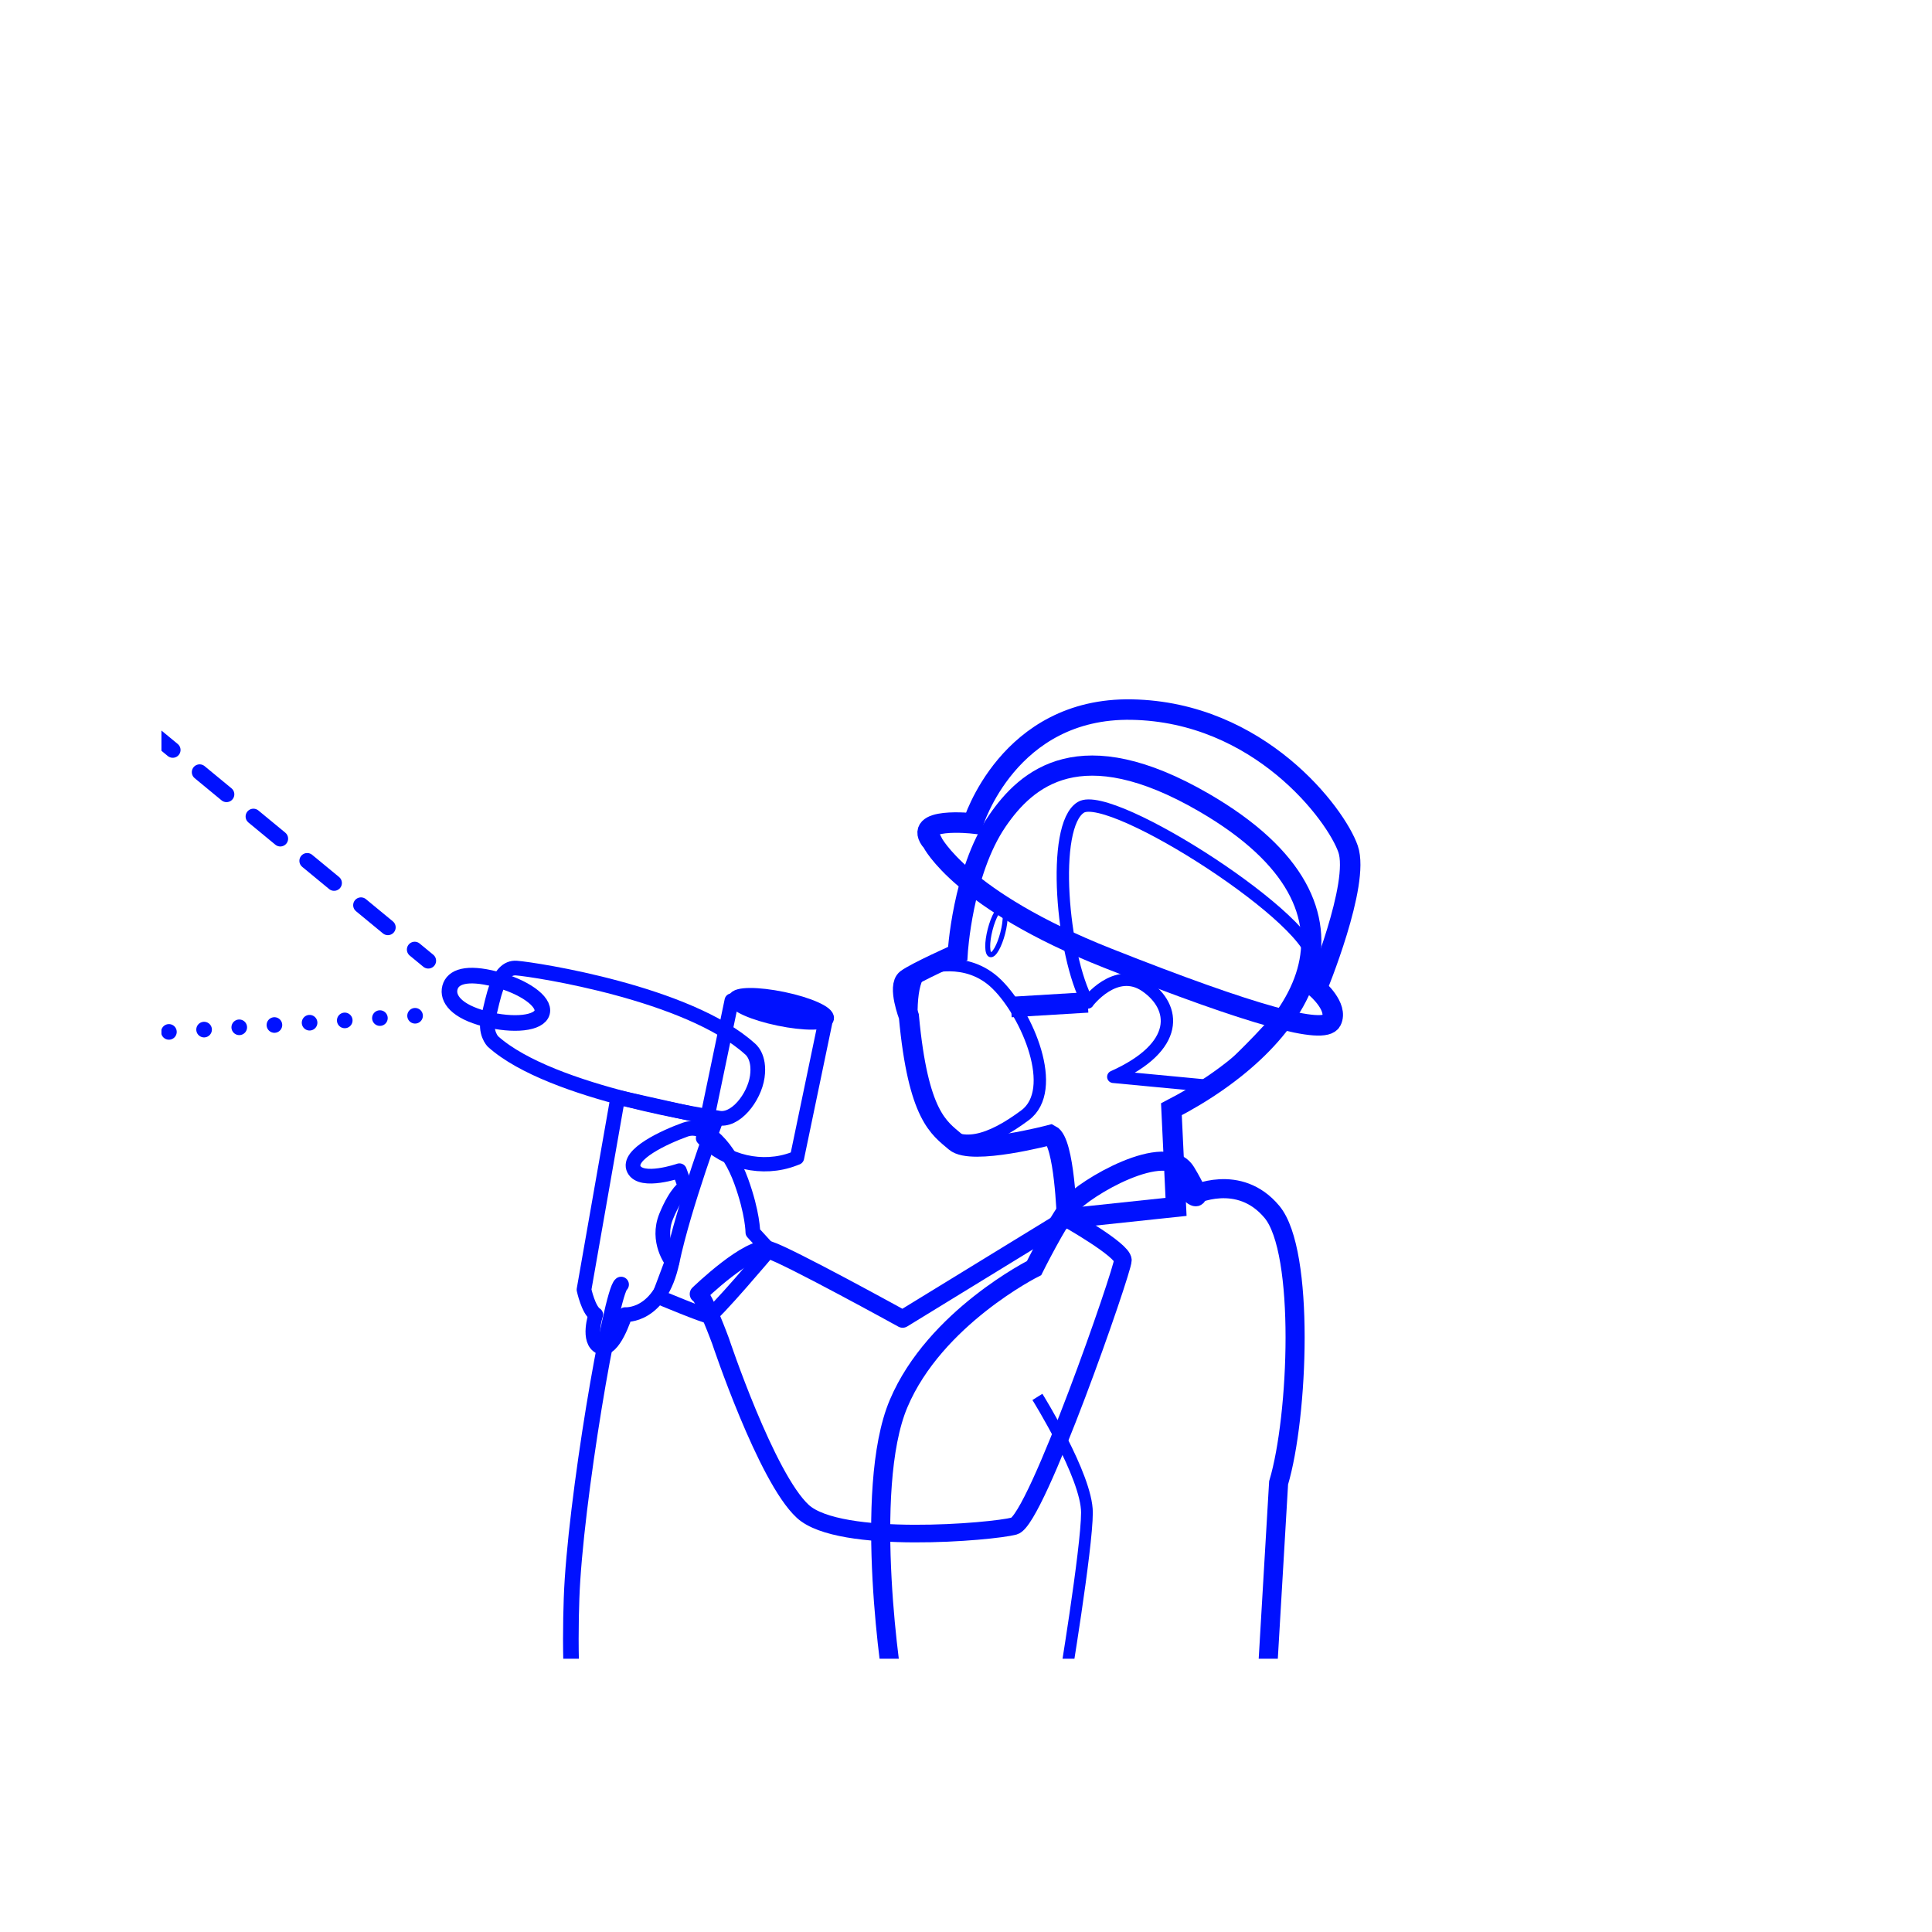<?xml version="1.0" encoding="UTF-8"?>
<svg id="_レイヤー_2" data-name="レイヤー 2" xmlns="http://www.w3.org/2000/svg" width="250" height="250" xmlns:xlink="http://www.w3.org/1999/xlink" viewBox="0 0 250 250">
  <defs>
    <clipPath id="clippath">
      <rect x="20.89" y="35.36" width="208.21" height="179.28" style="fill: none; stroke-width: 0px;"/>
    </clipPath>
  </defs>
  <g id="_レイヤー_6" data-name="レイヤー 6">
    <g>
      <g style="clip-path: url(#clippath);">
        <g>
          <path d="M90.39,167.45c.76.38,2.85,6.08,2.85,6.08,0,0,5.89,17.67,10.64,22.04,4.75,4.37,24.51,2.66,27.36,1.9,2.85-.76,14.06-33.07,14.06-34.4s-7.26-5.42-7.26-5.42l-21.24,13.02s-14.82-8.17-17.29-8.93c-2.47-.76-9.12,5.7-9.12,5.7Z" style="fill: none; stroke: #01f; stroke-linecap: round; stroke-linejoin: round; stroke-width: 2.28px;"/>
          <path d="M70.15,131.01c-.37,1.42-3.67,1.79-7.38.83-3.71-.96-4.92-2.62-4.55-4.04.37-1.42,2.17-2.06,5.88-1.1,3.71.96,6.42,2.89,6.05,4.31Z" style="fill: none; stroke: #01f; stroke-linecap: round; stroke-linejoin: round; stroke-width: 2.02px;"/>
          <g>
            <line x1="55.42" y1="124.32" x2="53.66" y2="122.87" style="fill: none; stroke: #01f; stroke-linecap: round; stroke-linejoin: round; stroke-width: 2.02px;"/>
            <line x1="50.19" y1="120" x2="10.18" y2="87.01" style="fill: none; stroke: #01f; stroke-dasharray: 0 0 4.51 4.51; stroke-linecap: round; stroke-linejoin: round; stroke-width: 2.02px;"/>
            <line x1="8.44" y1="85.58" x2="6.68" y2="84.13" style="fill: none; stroke: #01f; stroke-linecap: round; stroke-linejoin: round; stroke-width: 2.02px;"/>
          </g>
          <path d="M53.71,131.44s-64.42,4.28-63.57,3.99" style="fill: none; stroke: #01f; stroke-dasharray: 0 4.56; stroke-linecap: round; stroke-linejoin: round; stroke-width: 2.02px;"/>
          <path d="M92.86,144.65s-21.47-3.04-29.07-9.88c0,0-1.14-1.14-.57-3.23.57-2.09,1.14-6.46,3.61-6.27,2.47.19,22.23,3.23,30.21,10.45,0,0,1.33.95.95,3.61-.38,2.66-2.85,5.89-5.13,5.32Z" style="fill: none; stroke: #01f; stroke-linecap: round; stroke-linejoin: round; stroke-width: 1.9px;"/>
          <path d="M86.48,256.44s-5.65,37.2,5.65,34.63c11.29-2.57,8.06-38.05,2.42-40.62-5.65-2.57-8.87,23.52-4.84,33.35,4.03,9.83,15.73,3.42,14.52-15.82-1.21-19.24-10.89-26.51-14.92-24.37" style="fill: none; stroke: #01f; stroke-linecap: round; stroke-linejoin: round; stroke-width: 1.96px;"/>
          <path d="M80.37,166.22c-1.28.86-5.99,28.22-6.41,40.62-.43,12.4,0,38.91,15.82,44.89" style="fill: none; stroke: #01f; stroke-linecap: round; stroke-linejoin: round; stroke-width: 2.02px;"/>
          <path d="M103.13,149.81l-.42.16c-4.01,1.53-8.82.42-11.74-2.69h0l3.71-17.81,12.16,2.53-3.71,17.81Z" style="fill: none; stroke: #01f; stroke-linecap: round; stroke-linejoin: round; stroke-width: 1.85px;"/>
          <path d="M107,131.78c-.15.71-2.93.72-6.21.04-3.28-.68-5.82-1.81-5.68-2.52.15-.71,2.93-.72,6.21-.04,3.28.68,5.82,1.81,5.68,2.52Z" style="fill: none; stroke: #01f; stroke-linecap: round; stroke-linejoin: round; stroke-width: 1.83px;"/>
          <path d="M79.94,141.99l-4.37,24.89s.57,2.66,1.52,3.23c0,0-1.14,3.42.57,4.18,1.71.76,3.23-4.18,3.23-4.18,0,0,4.56.38,6.08-6.84,1.52-7.22,5.7-18.43,5.7-18.43l-12.73-2.85Z" style="fill: none; stroke: #01f; stroke-linecap: round; stroke-linejoin: round; stroke-width: 1.9px;"/>
          <path d="M138.05,157.67s-.3-9.92-2.1-10.82c0,0-10.22,2.71-12.33.9-2.1-1.8-4.81-3.31-6.01-16.23,0,0-1.5-3.91-.3-4.81,1.2-.9,6.61-3.31,6.61-3.31,0,0,.6-10.52,5.11-17.14,3.84-5.63,10.82-11.65,26.76-2.41,24.35,14.13,12.63,30.97-4.21,39.69l.6,12.63-14.13,1.5Z" style="fill: none; stroke: #01f; stroke-miterlimit: 10; stroke-width: 2.61px;"/>
          <path d="M119.8,125.33s5.25-1.86,9.2,2.04c3.95,3.89,8.08,13.65,3.63,16.95-4.45,3.31-8.47,4.69-11.25,1.44-2.79-3.26-5.28-19.29-1.58-20.43Z" style="fill: none; stroke: #01f; stroke-miterlimit: 10; stroke-width: 1.6px;"/>
          <path d="M140.75,129.71s3.61-4.81,7.52-2.1c3.91,2.71,4.51,7.82-4.21,11.73l12.63,1.2s12.33-10.82,13.23-15.93c.9-5.11-26.16-22.55-30.06-20.14-3.91,2.41-2.41,19.24.9,25.25Z" style="fill: none; stroke: #01f; stroke-linecap: round; stroke-linejoin: round; stroke-width: 1.6px;"/>
          <path d="M120.63,108.96s3.73,7.52,22.71,15.03c18.98,7.52,28,9.92,28.93,8.12.93-1.8-1.87-4.21-1.87-4.21,0,0,5.6-13.53,4.04-18.04-1.56-4.51-11.51-17.74-28-18.04-15.99-.29-20.53,14.73-20.53,14.73,0,0-8.09-.9-5.29,2.41Z" style="fill: none; stroke: #01f; stroke-miterlimit: 10; stroke-width: 2.65px;"/>
          <line x1="130.83" y1="130.31" x2="140.75" y2="129.71" style="fill: none; stroke: #01f; stroke-miterlimit: 10; stroke-width: 2.65px;"/>
          <path d="M129.76,120.72c-.43,1.68-1.14,2.94-1.6,2.82-.45-.12-.47-1.57-.04-3.24.43-1.68,1.14-2.94,1.6-2.82s.47,1.57.04,3.24Z" style="fill: none; stroke: #01f; stroke-miterlimit: 10; stroke-width: .64px;"/>
          <path d="M100.46,245.18l-1.14-.29-3.71,1.43s-3.42-4.28-6.84-5.13c-3.42-.86-10.3-2.03-5.7,2.57.86.86,3.99,1.14,3.99,2.85s.57,3.14.57,3.14c0,0-11.97,1.14-9.69,3.14,2.28,2,4.85,4.28,4.85,4.28,0,0-2.28,3.42,1.43,4.28,3.71.86,10.55,0,11.4-.29s6.56-6.41,6.56-6.41l-1.71-9.55Z" style="fill: none; stroke: #01f; stroke-miterlimit: 10; stroke-width: 2.47px;"/>
          <path d="M115.85,247.03l-.86,11.54s-2.99,5.99-5.56,14.11c-2.57,8.12-3.42,47.46-3.42,47.46,0,0,.43,11.54,9.83,16.68l3.42,4.28,16.25-5.56s3.42-13.68,5.56-23.52c2.14-9.83.43-5.13.43-5.13,0,0,8.12,10.69,12.83,13.68l1.71,2.99,14.96-6.84s.86-2.57.86-14.96-10.69-42.76-10.69-42.76c0,0,9.83-23.94.43-28.22-9.41-4.28-30.36,9.83-45.75,16.25Z" style="fill: none; stroke: #01f; stroke-miterlimit: 10; stroke-width: 2.47px;"/>
          <path d="M86.97,163.27s-2.09-2.66-.76-5.89c1.33-3.23,2.47-3.8,2.47-3.8l-.76-2.09s-4.94,1.71-5.89-.19c-.95-1.9,3.99-4.18,6.65-5.13,2.66-.95,5.7,2.47,7.22,6.65,1.52,4.18,1.52,6.65,1.52,6.65l2.09,2.28s-7.22,8.55-7.79,8.55-6.46-2.47-6.46-2.47l1.71-4.56Z" style="fill: none; stroke: #01f; stroke-linecap: round; stroke-linejoin: round; stroke-width: 1.9px;"/>
          <path d="M91.48,242.75s7.27,2.14,3.42,36.34c-2.68,23.83-13.25,73.97,11.97,84.23,19.16,7.79,41.05-13.25,57.29-25.65,16.25-12.4,15.39-29.5,45.32-19.24,29.93,10.26,68.84-39.76,33.78-43.18" style="fill: none; stroke: #01f; stroke-linecap: round; stroke-linejoin: round; stroke-width: 2.02px;"/>
          <path d="M115.85,219.67c-.43-1.28-4.28-26.94.43-38.05,4.7-11.12,17.53-17.53,17.53-17.53,0,0,2.99-5.99,4.7-8.12,1.71-2.14,12.4-8.55,14.96-4.28,2.57,4.28.86,2.99.86,2.99,0,0,5.99-2.99,10.26,2.14,4.28,5.13,3.42,26.51.86,35.06l-1.71,29.07s7.27,5.13-2.57,13.25c-9.83,8.12-23.52,7.7-27.79,8.12,0,0-14.96,11.12-18.81,11.97-3.85.86-7.27-1.28-7.27-1.28l-5.13,1.71-2.14-11.12,3.85-3.42s-1.28-6.84,1.71-10.26c2.99-3.42,10.26-10.26,10.26-10.26Z" style="fill: none; stroke: #01f; stroke-miterlimit: 10; stroke-width: 2.47px;"/>
          <path d="M134.24,180.76s6.41,10.26,6.41,14.96-2.99,22.66-2.99,22.66c0,0,7.27,15.39-4.28,23.94" style="fill: none; stroke: #01f; stroke-miterlimit: 10; stroke-width: 1.52px;"/>
        </g>
      </g>
      <rect width="250" height="250" style="fill: none; stroke-width: 0px;"/>
    </g>
  </g>
</svg>